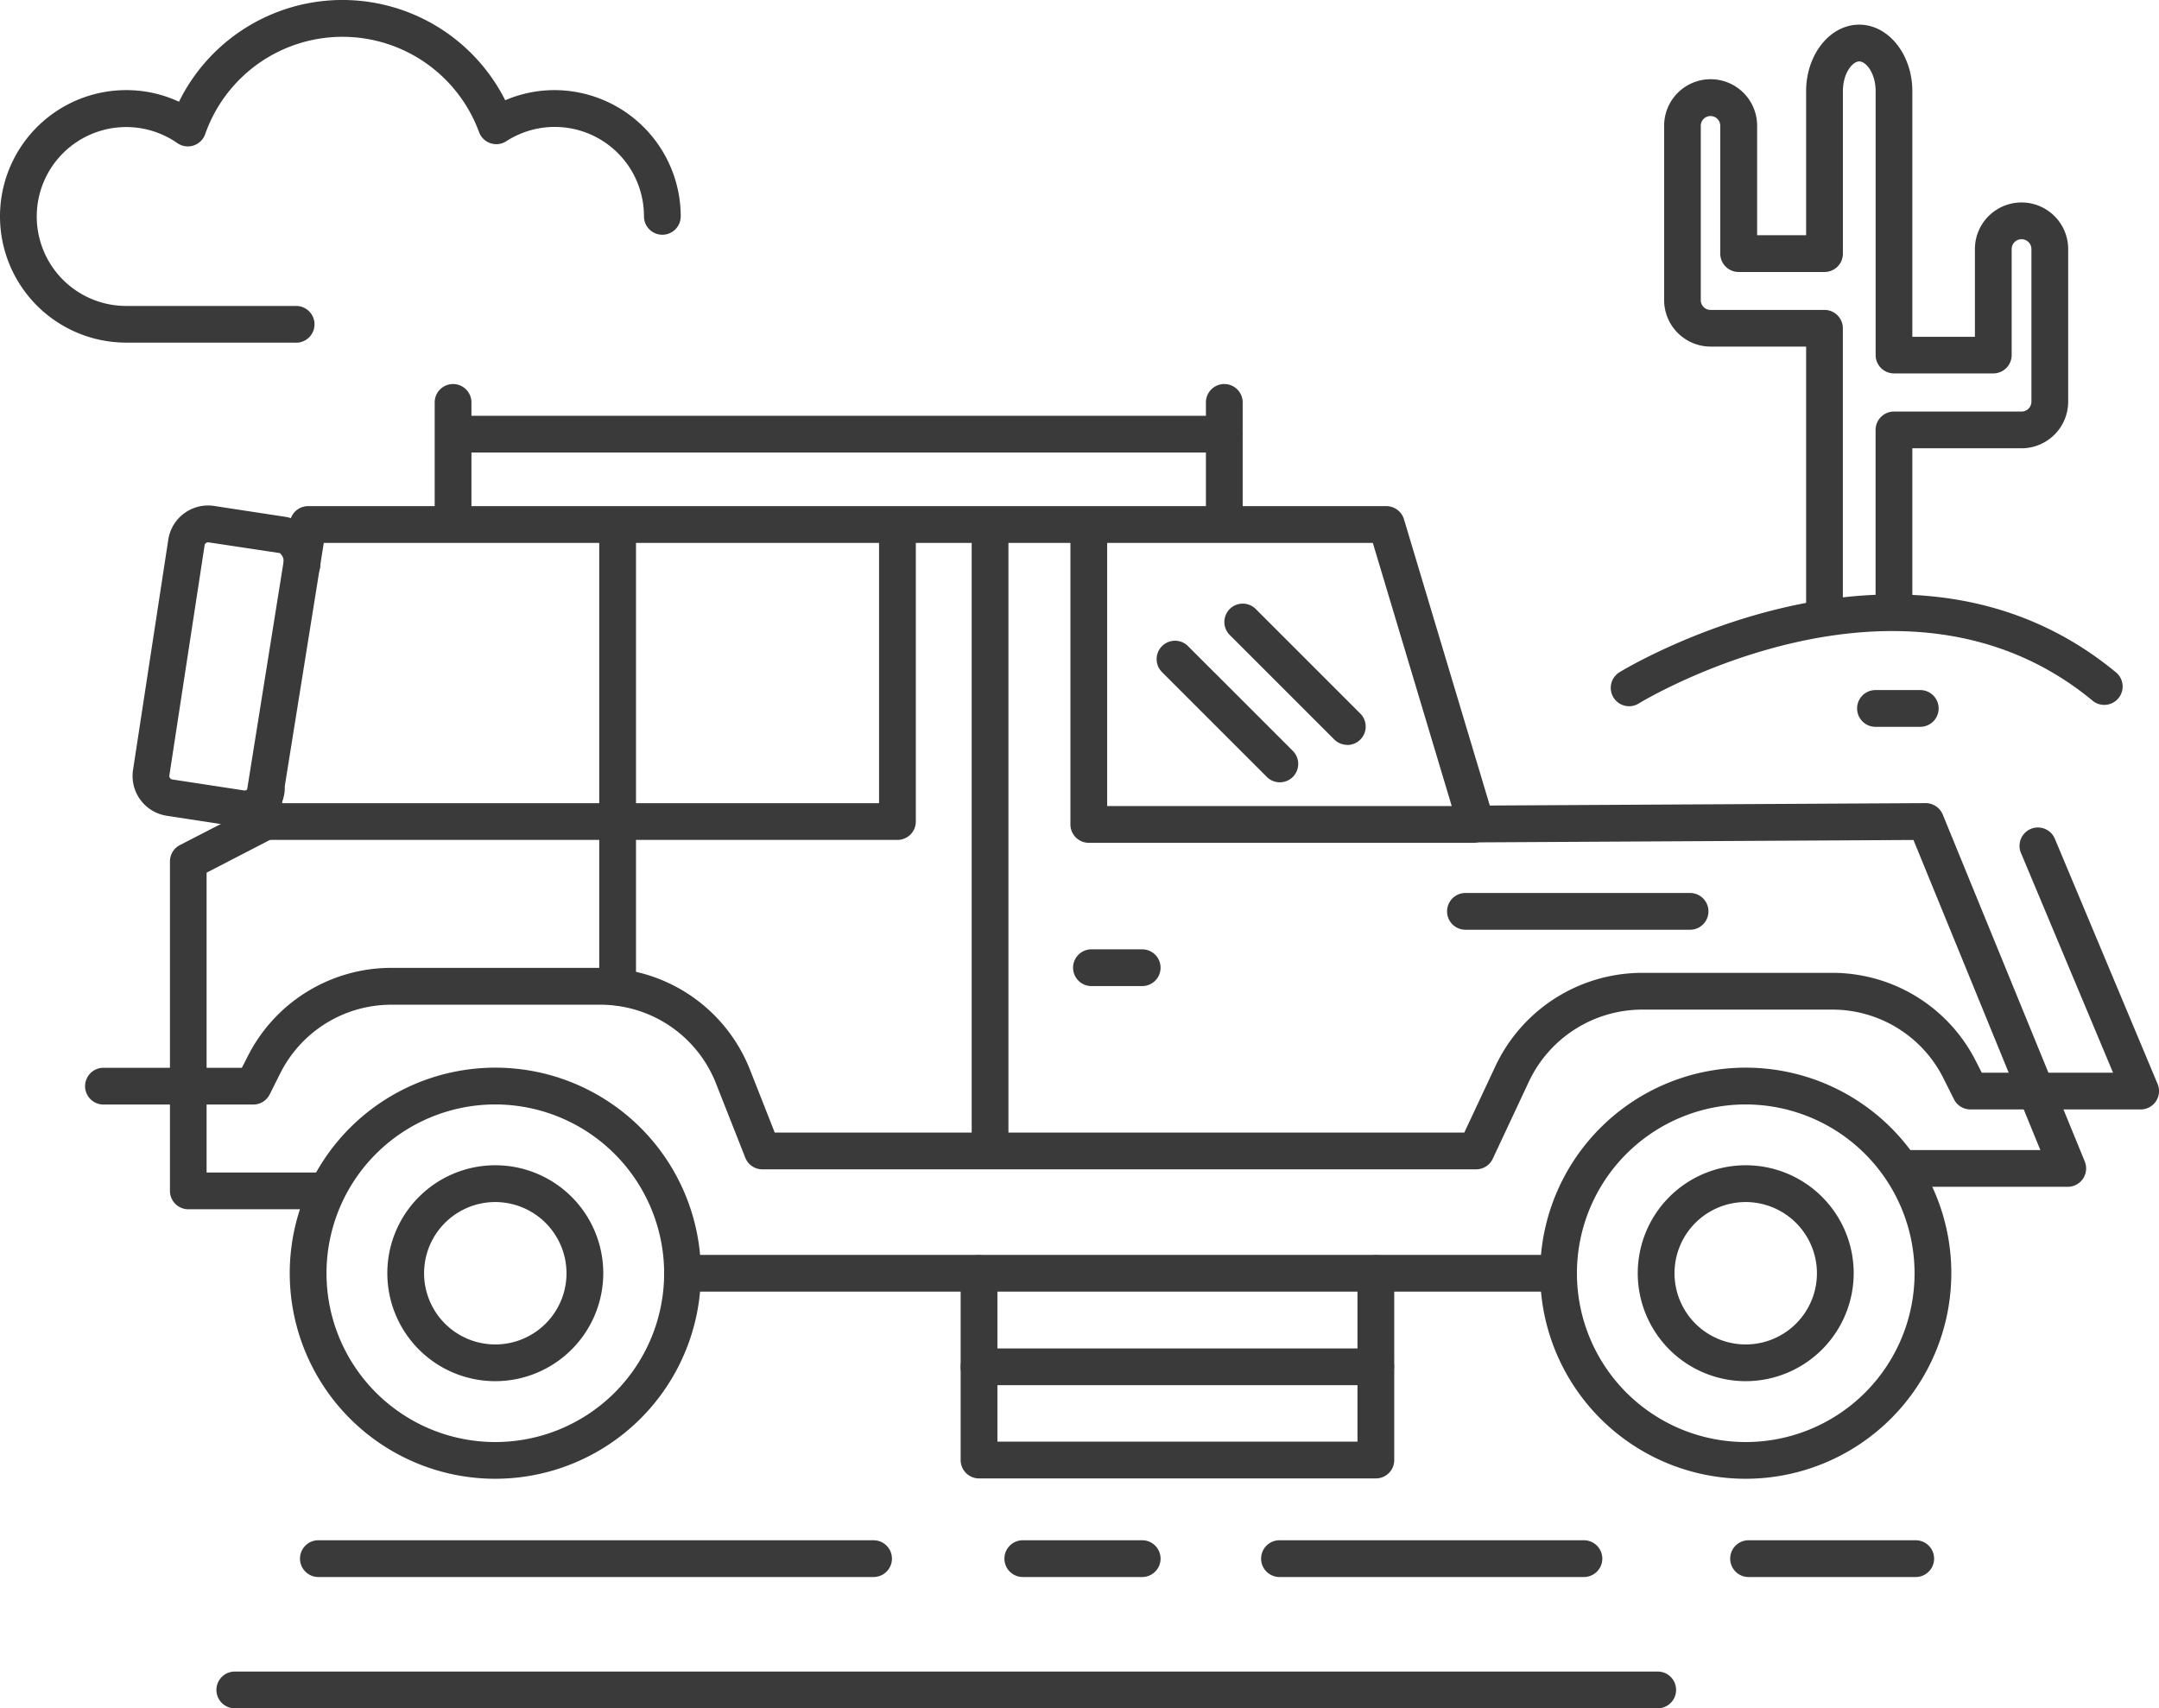 <svg xmlns="http://www.w3.org/2000/svg" viewBox="0 0 804.67 636.77"><defs><style>.cls-1{fill:#3a3a3a;}</style></defs><title>Asset 21</title><g id="Layer_2" data-name="Layer 2"><g id="Layer_1-2" data-name="Layer 1"><path class="cls-1" d="M650.65,514.83a40.24,40.24,0,1,1,40.23-40.23A40.29,40.29,0,0,1,650.65,514.83Zm0-66.77a26.54,26.54,0,1,0,26.53,26.54A26.58,26.58,0,0,0,650.65,448.06Z"/><path class="cls-1" d="M650.65,551.21a76.62,76.62,0,1,1,76.62-76.61A76.7,76.7,0,0,1,650.65,551.21Zm0-139.53a62.92,62.92,0,1,0,62.92,62.92A63,63,0,0,0,650.65,411.68Z"/><path class="cls-1" d="M184.61,514.83a40.24,40.24,0,1,1,40.23-40.23A40.28,40.28,0,0,1,184.61,514.83Zm0-66.77a26.54,26.54,0,1,0,26.53,26.54A26.58,26.58,0,0,0,184.61,448.06Z"/><path class="cls-1" d="M184.61,551.21a76.62,76.62,0,1,1,76.62-76.61A76.7,76.7,0,0,1,184.61,551.21Zm0-139.53a62.92,62.92,0,1,0,62.92,62.92A63,63,0,0,0,184.61,411.68Z"/><path class="cls-1" d="M121.72,450.75H70.19a6.85,6.85,0,0,1-6.85-6.85V321.11A6.86,6.86,0,0,1,67.05,315l23.7-12.21,17.33-108.36a6.85,6.85,0,0,1,6.76-5.77H516.7a6.86,6.86,0,0,1,6.56,4.88l32,106.72,162.44-.9a6.94,6.94,0,0,1,6.37,4.25L777,432.94a6.85,6.85,0,0,1-6.34,9.44H708.82a6.85,6.85,0,0,1,0-13.7h51.63L713.16,313.1,550.22,314h0a6.85,6.85,0,0,1-6.56-4.88l-32-106.75H120.68l-17,106a6.87,6.87,0,0,1-3.63,5L77,325.29V437.05h44.68a6.85,6.85,0,1,1,0,13.7Z"/><path class="cls-1" d="M580.88,481.45H254.38a6.85,6.85,0,0,1,0-13.7h326.5a6.85,6.85,0,0,1,0,13.7Z"/><path class="cls-1" d="M512.79,551.08H364.89a6.84,6.84,0,0,1-6.85-6.85V474.7a6.85,6.85,0,0,1,13.7,0v62.68h134.2V474.7a6.85,6.85,0,0,1,13.7,0v69.53A6.84,6.84,0,0,1,512.79,551.08Z"/><path class="cls-1" d="M512.75,516.32H364.89a6.85,6.85,0,1,1,0-13.7H512.75a6.85,6.85,0,0,1,0,13.7Z"/><path class="cls-1" d="M550.19,435.87H284.14a6.85,6.85,0,0,1-6.37-4.34L266.91,404a46.29,46.29,0,0,0-43.31-29.49H146a46.3,46.3,0,0,0-41.63,25.73l-3.85,7.69a6.85,6.85,0,0,1-6.12,3.79H38.56a6.85,6.85,0,0,1,0-13.7H90.14l2-3.9A59.93,59.93,0,0,1,146,360.77H223.6a59.9,59.9,0,0,1,56,38.17l9.15,23.23h257l11.65-24.86A60.5,60.5,0,0,1,612,362.63h70.73a59.91,59.91,0,0,1,53.89,33.31l2,3.9h48.92l-34.4-82.1a6.85,6.85,0,0,1,12.63-5.29l38.38,91.6a6.84,6.84,0,0,1-6.31,9.49H734.37a6.84,6.84,0,0,1-6.12-3.79l-3.85-7.69a46.3,46.3,0,0,0-41.64-25.73H612a46.76,46.76,0,0,0-42.15,26.79l-13.49,28.8A6.86,6.86,0,0,1,550.19,435.87Z"/><path class="cls-1" d="M369,435.69a6.85,6.85,0,0,1-6.85-6.85V196.06a6.85,6.85,0,0,1,13.7,0V428.84A6.84,6.84,0,0,1,369,435.69Z"/><path class="cls-1" d="M230.19,374.79a6.85,6.85,0,0,1-6.85-6.85V196.34a6.85,6.85,0,0,1,13.7,0v171.6A6.85,6.85,0,0,1,230.19,374.79Z"/><path class="cls-1" d="M549.18,314.16H405.8a6.85,6.85,0,0,1-6.85-6.85V195.79a6.85,6.85,0,1,1,13.7,0V300.46H549.18a6.85,6.85,0,1,1,0,13.7Z"/><path class="cls-1" d="M334.48,313.08H98.63a6.85,6.85,0,1,1,0-13.7h229V195.79a6.85,6.85,0,1,1,13.7,0V306.23A6.85,6.85,0,0,1,334.48,313.08Z"/><path class="cls-1" d="M502.14,277.65a6.82,6.82,0,0,1-4.84-2l-39.07-39.06a6.85,6.85,0,0,1,9.68-9.69L507,266a6.85,6.85,0,0,1-4.84,11.69Z"/><path class="cls-1" d="M477,291.6a6.85,6.85,0,0,1-4.84-2l-39.07-39.07a6.85,6.85,0,0,1,9.69-9.69l39.07,39.07A6.85,6.85,0,0,1,477,291.6Z"/><path class="cls-1" d="M456.3,196.12a6.85,6.85,0,0,1-6.85-6.85V150a6.85,6.85,0,1,1,13.7,0v39.24A6.85,6.85,0,0,1,456.3,196.12Z"/><path class="cls-1" d="M168.86,196.12a6.85,6.85,0,0,1-6.85-6.85V150a6.85,6.85,0,0,1,13.7,0v39.24A6.85,6.85,0,0,1,168.86,196.12Z"/><path class="cls-1" d="M456.2,168.68H169.28a6.85,6.85,0,0,1,0-13.7H456.2a6.85,6.85,0,1,1,0,13.7Z"/><path class="cls-1" d="M91.25,308.35a14.8,14.8,0,0,1-2.29-.17l-26.83-4.11A15,15,0,0,1,49.58,287l13.14-85.86a15,15,0,0,1,17.09-12.55l26.83,4.1a14.84,14.84,0,0,1,10.24,7.41,17.75,17.75,0,0,1,2.43,11.47,6.85,6.85,0,0,1-13.54-2.07,4.4,4.4,0,0,0-1.47-3.34l-26.56-4a1.33,1.33,0,0,0-1.48,1.08L63.12,289.06a1.32,1.32,0,0,0,1.08,1.48L91,294.64a1.29,1.29,0,0,0,.95-.24,1.32,1.32,0,0,0,.52-.84,6.85,6.85,0,1,1,13.54,2.07,15,15,0,0,1-14.8,12.72Z"/><path class="cls-1" d="M629.9,346.56H546.18a6.85,6.85,0,1,1,0-13.7H629.9a6.85,6.85,0,1,1,0,13.7Z"/><path class="cls-1" d="M425.7,367.56H406.79a6.85,6.85,0,0,1,0-13.7H425.7a6.85,6.85,0,1,1,0,13.7Z"/><path class="cls-1" d="M617.84,636.77H87.51a6.85,6.85,0,0,1,0-13.7H617.84a6.85,6.85,0,1,1,0,13.7Z"/><path class="cls-1" d="M325.58,587.83H118.66a6.85,6.85,0,1,1,0-13.7H325.58a6.85,6.85,0,1,1,0,13.7Z"/><path class="cls-1" d="M714,587.83H651.7a6.85,6.85,0,0,1,0-13.7H714a6.85,6.85,0,0,1,0,13.7Z"/><path class="cls-1" d="M590.34,587.83H476.87a6.85,6.85,0,1,1,0-13.7H590.34a6.85,6.85,0,1,1,0,13.7Z"/><path class="cls-1" d="M425.7,587.83H381.2a6.85,6.85,0,1,1,0-13.7h44.5a6.85,6.85,0,1,1,0,13.7Z"/><path class="cls-1" d="M680,231.19a6.85,6.85,0,0,1-6.85-6.85V129.19H637.56a17.35,17.35,0,0,1-17.33-17.33v-65a17.33,17.33,0,0,1,34.66,0V87.68h18.26V34c0-13.68,8.88-24.81,19.79-24.81s19.8,11.13,19.8,24.81v91.54h23.32V92.85a17.38,17.38,0,1,1,34.76,0v56.87a17.4,17.4,0,0,1-17.38,17.38h-40.7V223a6.85,6.85,0,0,1-13.7,0V160.26a6.85,6.85,0,0,1,6.85-6.85h47.55a3.69,3.69,0,0,0,3.68-3.69V92.85a3.68,3.68,0,1,0-7.36,0v39.49a6.85,6.85,0,0,1-6.85,6.85h-37a6.85,6.85,0,0,1-6.85-6.85V34c0-6.78-3.61-11.11-6.1-11.11s-6.1,4.33-6.1,11.11V94.53a6.84,6.84,0,0,1-6.84,6.85H648a6.85,6.85,0,0,1-6.85-6.85V46.89a3.63,3.63,0,0,0-7.26,0v65a3.64,3.64,0,0,0,3.63,3.63H680a6.85,6.85,0,0,1,6.84,6.85v102A6.85,6.85,0,0,1,680,231.19Z"/><path class="cls-1" d="M607.18,263.25a6.85,6.85,0,0,1-3.62-12.66c1.05-.66,106.31-64.83,184.85-.15A6.85,6.85,0,1,1,779.7,261c-70.89-58.39-167.94.61-168.91,1.21A6.83,6.83,0,0,1,607.18,263.25Z"/><path class="cls-1" d="M110.34,127.71H47.06a47.06,47.06,0,0,1,0-94.12,46.58,46.58,0,0,1,19.65,4.33,67.91,67.91,0,0,1,121.59-.55,46.47,46.47,0,0,1,18.35-3.78,47.11,47.11,0,0,1,47.06,47.06,6.85,6.85,0,1,1-13.7,0,33.26,33.26,0,0,0-51.33-28,6.85,6.85,0,0,1-10.13-3.39A54.23,54.23,0,0,0,76.47,50a6.85,6.85,0,0,1-10.38,3.34,33.34,33.34,0,1,0-19,60.7h63.28a6.85,6.85,0,0,1,0,13.7Z"/><path class="cls-1" d="M715.64,270.92H699a6.85,6.85,0,0,1,0-13.7h16.69a6.85,6.85,0,1,1,0,13.7Z"/></g></g></svg>
